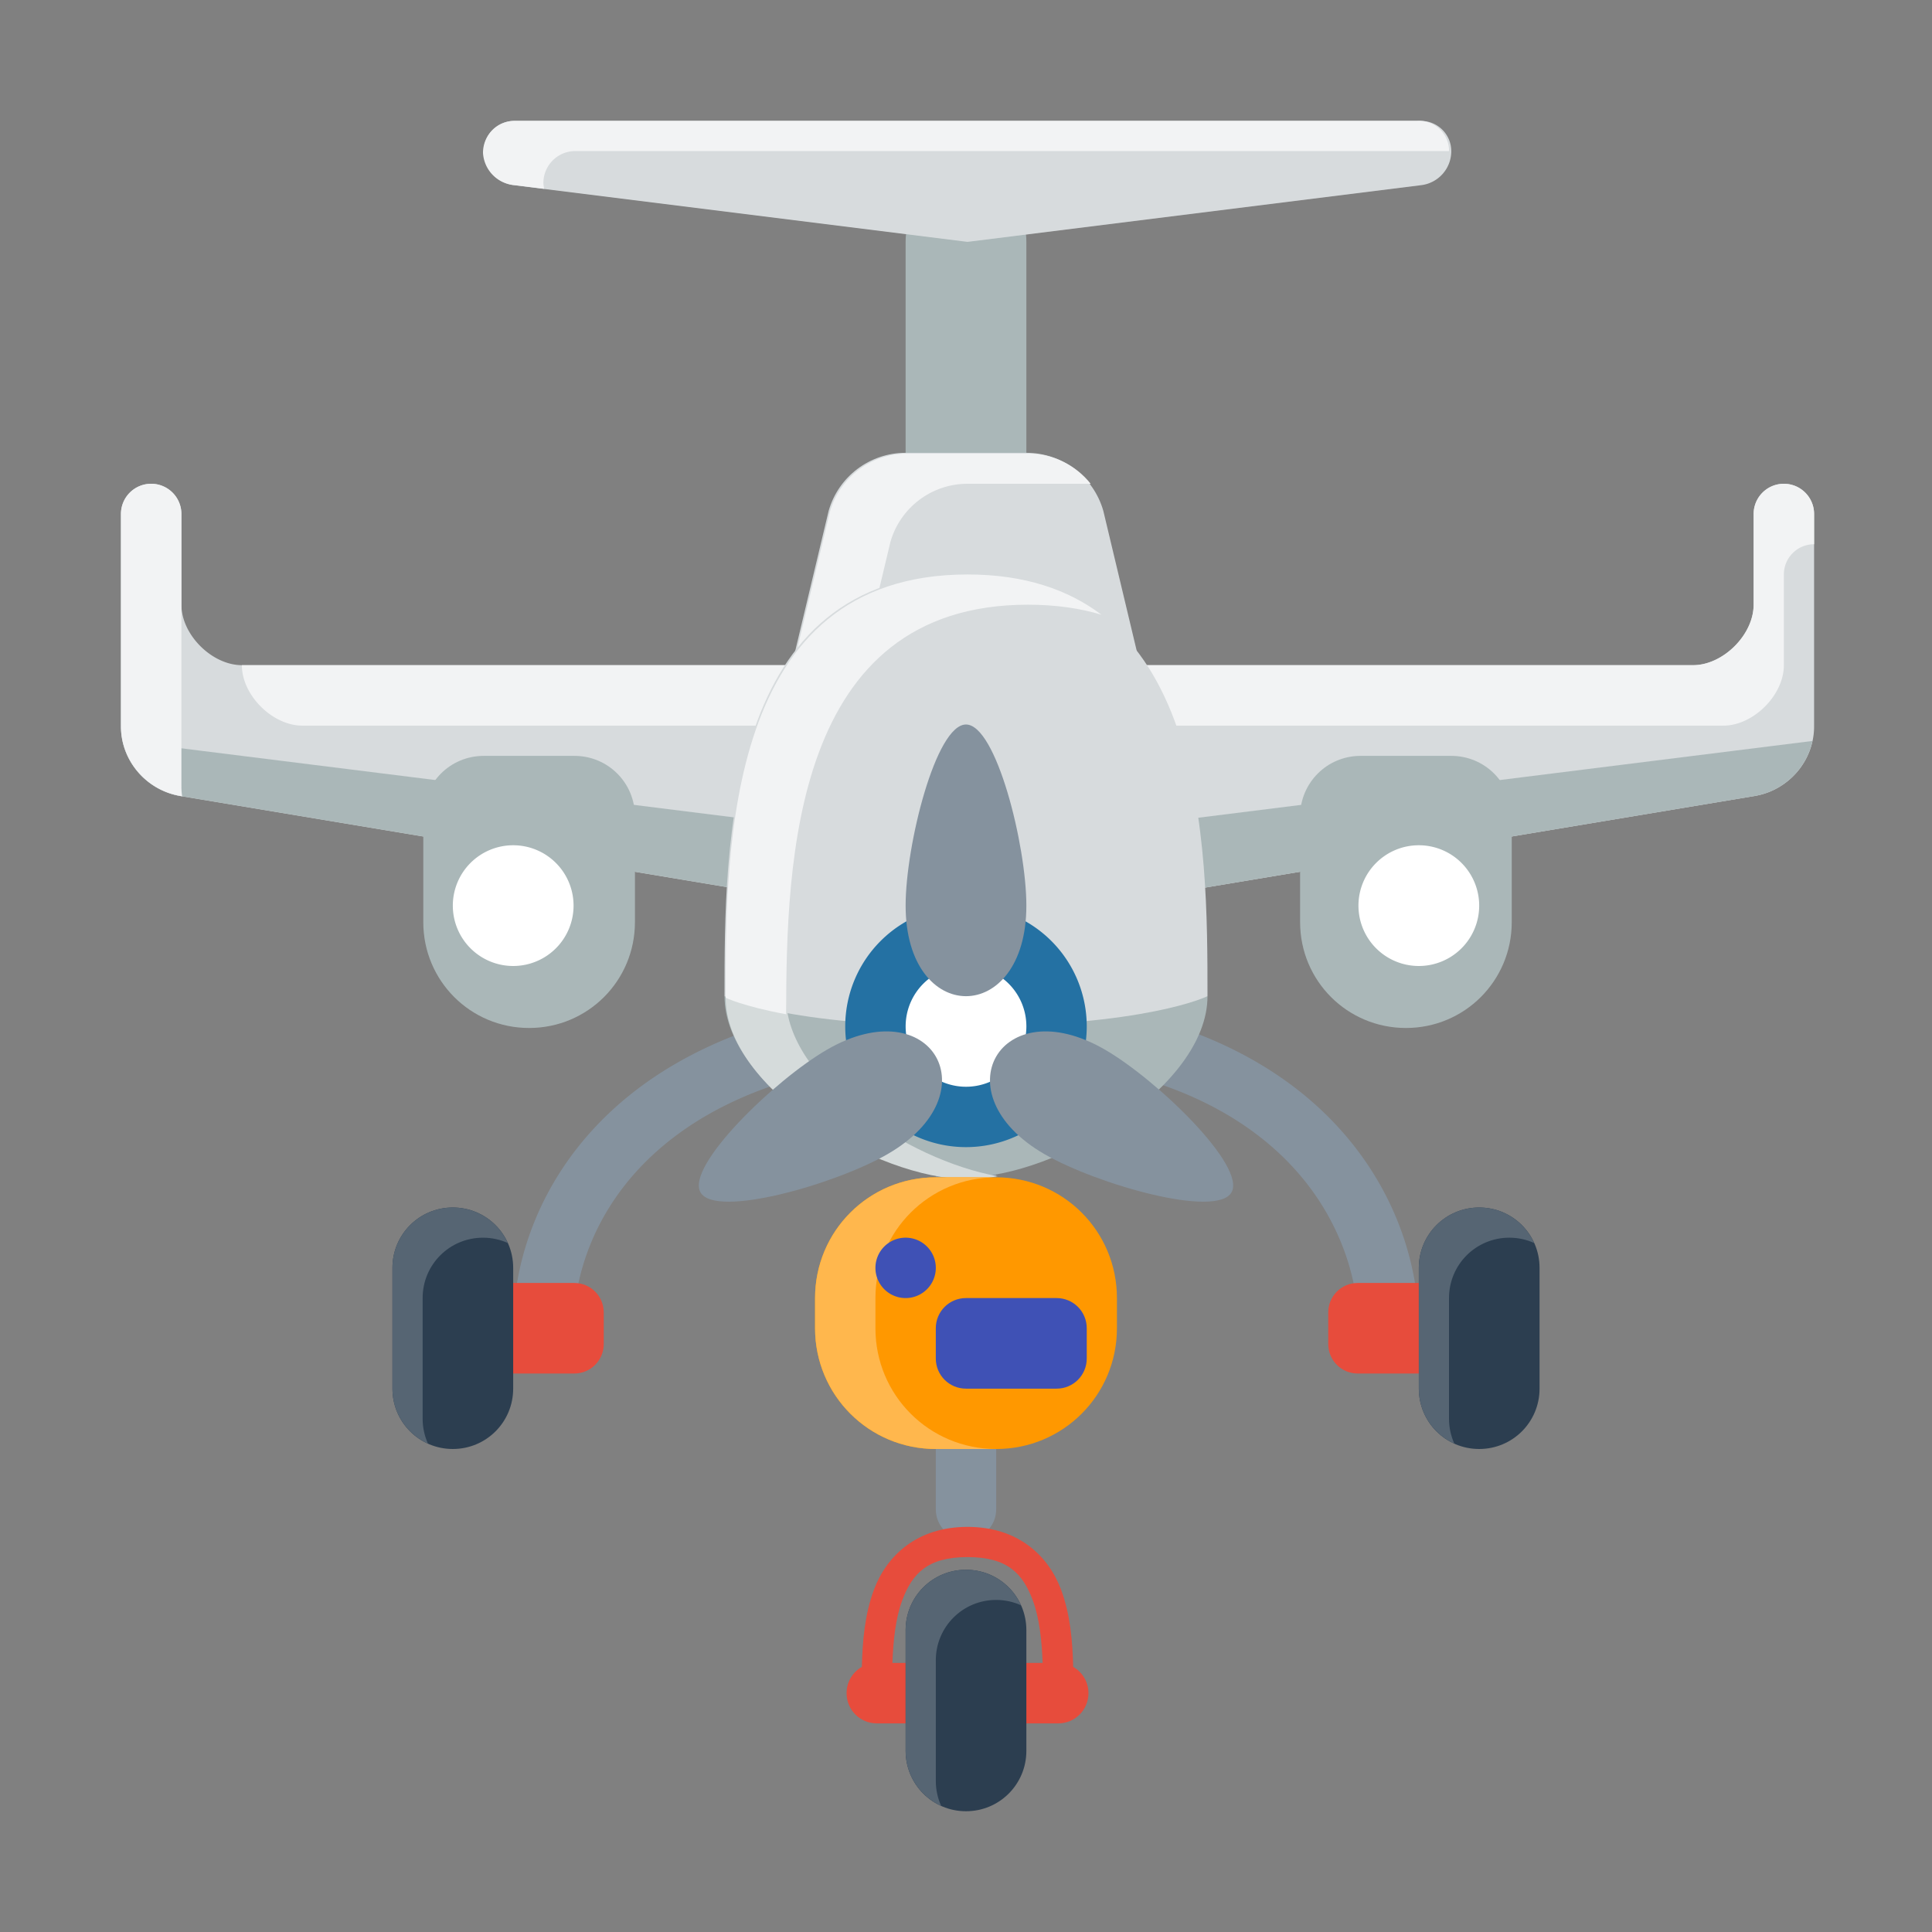 <?xml version="1.0" encoding="UTF-8" standalone="no"?><!-- icon666.com - MILLIONS OF FREE VECTOR ICONS --><svg width="1024" height="1024" id="svg8" viewBox="0 0 135.467 135.467" xmlns="http://www.w3.org/2000/svg" xmlns:svg="http://www.w3.org/2000/svg"><rect x="0" y="0" width="135.467" height="135.467" fill="#808080" stroke="none"/><marker id="marker3773" orient="auto" overflow="visible" refX="0.0" refY="0.0"><path id="path3771" d="m-2.5-1c0 2.76-2.24 5-5 5s-5-2.24-5-5 2.24-5 5-5 5 2.24 5 5z" fill="#757575" fill-rule="evenodd" stroke="#757575" stroke-width="1pt" transform="matrix(.2 0 0 .2 1.48 .2)"/></marker><marker id="marker2116" orient="auto" overflow="visible" refX="0.0" refY="0.0"><path id="path2114" d="m-2.5-1c0 2.76-2.24 5-5 5s-5-2.24-5-5 2.24-5 5-5 5 2.24 5 5z" fill-rule="evenodd" stroke="#000" stroke-width="1pt" transform="matrix(.4 0 0 .4 2.96 .4)"/></marker><marker id="TriangleInS" orient="auto" overflow="visible" refX="0.0" refY="0.0"><path id="path1725" d="m5.77 0-8.65 5v-10z" fill="#333" fill-rule="evenodd" stroke="#333" stroke-width="1pt" transform="scale(-.2)"/></marker><marker id="TriangleInM" orient="auto" overflow="visible" refX="0.0" refY="0.0"><path id="path1722" d="m5.77 0-8.65 5v-10z" fill-rule="evenodd" stroke="#000" stroke-width="1pt" transform="scale(-.4)"/></marker><marker id="TriangleOutM" orient="auto" overflow="visible" refX="0.0" refY="0.0"><path id="path1731" d="m5.77 0-8.65 5v-10z" fill-rule="evenodd" stroke="#000" stroke-width="1pt" transform="scale(.4)"/></marker><marker id="TriangleOutS" orient="auto" overflow="visible" refX="0.0" refY="0.0"><path id="path1734" d="m5.77 0-8.65 5v-10z" fill="#333" fill-rule="evenodd" stroke="#333" stroke-width="1pt" transform="scale(.2)"/></marker><marker id="TriangleInM-0" orient="auto" overflow="visible" refX="0" refY="0"><path id="path1722-5" d="m5.77 0-8.65 5v-10z" fill-rule="evenodd" stroke="#000" stroke-width="1pt" transform="scale(-.4)"/></marker><marker id="TriangleOutM-4" orient="auto" overflow="visible" refX="0" refY="0"><path id="path1731-9" d="m5.77 0-8.65 5v-10z" fill-rule="evenodd" stroke="#000" stroke-width="1pt" transform="scale(.4)"/></marker><marker id="TriangleInS-4" orient="auto" overflow="visible" refX="0" refY="0"><path id="path1725-6" d="m5.77 0-8.65 5v-10z" fill="#333" fill-rule="evenodd" stroke="#333" stroke-width="1pt" transform="scale(-.2)"/></marker><marker id="TriangleOutS-8" orient="auto" overflow="visible" refX="0" refY="0"><path id="path1734-5" d="m5.77 0-8.65 5v-10z" fill="#333" fill-rule="evenodd" stroke="#333" stroke-width="1pt" transform="scale(.2)"/></marker><marker id="TriangleInS-5" orient="auto" overflow="visible" refX="0" refY="0"><path id="path1725-1" d="m5.77 0-8.65 5v-10z" fill="#757575" fill-rule="evenodd" stroke="#757575" stroke-width="1pt" transform="scale(-.2)"/></marker><marker id="TriangleOutS-2" orient="auto" overflow="visible" refX="0" refY="0"><path id="path1734-7" d="m5.77 0-8.65 5v-10z" fill="#757575" fill-rule="evenodd" stroke="#757575" stroke-width="1pt" transform="scale(.2)"/></marker><g id="layer1"><path id="rect1001-4" d="m67.733 12.7c2.345 0 4.233 1.888 4.233 4.233v16.933c0 2.345-1.888 4.233-4.233 4.233s-4.233-1.888-4.233-4.233v-16.933c0-2.345 1.888-4.233 4.233-4.233z" fill="#aab7b8" paint-order="markers fill stroke"/><path id="path1225" d="m55.033 48.683 3.07-12.863c.688-2.409 2.891-4.07 5.396-4.07h8.467c2.506 0 4.708 1.661 5.396 4.07l3.07 12.863z" fill="#d7dbdd"/><g transform="scale(.265)"><path id="path1238" d="m240 120c-9.471 0-17.795 6.279-20.396 15.385l-11.604 48.615h17.91l9.693-40.615c2.602-9.106 10.926-15.385 20.396-15.385h32c.203 0 .402.02.604.025-3.937-4.953-9.986-8.025-16.604-8.025z" fill="#f2f3f4"/><path id="path1007" d="m40 128a8 8 0 0 0 -8 8v56h.01c-.001.066-.01.131-.01.197 0 9.035 6.676 16.916 15.783 18.434l176.217 29.369h64l176.217-29.369c9.107-1.518 15.783-9.399 15.783-18.434 0-.066-.011-.131-.012-.197h.012v-56a8 8 0 0 0 -8-8 8 8 0 0 0 -8 8v24c0 8-8.139 16-16 16h-160-64-160c-7.861-0-16-8-16-16v-24a8 8 0 0 0 -8-8z" fill="#d7dbdd" paint-order="markers fill stroke"/><path id="path979" d="m32.428 196.053c1.585 7.336 7.575 13.281 15.355 14.578l176.217 29.369h64l176.217-29.369c7.78-1.297 13.77-7.242 15.355-14.578l-223.572 27.947z" fill="#aab7b8"/></g><path id="path1000" d="m67.721 69.85c-11.834.073-19.832 3.392-24.83 8.027s-6.908 10.461-6.908 15.256a2.117 2.117 0 0 0 2.117 2.117 2.117 2.117 0 0 0 2.117-2.117c0-3.672 1.459-8.356 5.553-12.152 4.094-3.796 10.913-6.828 21.977-6.896 11.052-.068 17.853 2.957 21.945 6.783 4.092 3.827 5.559 8.594 5.559 12.266a2.117 2.117 0 0 0 2.117 2.117 2.117 2.117 0 0 0 2.115-2.117c0-4.795-1.9-10.682-6.9-15.357-5-4.675-13.016-7.999-24.861-7.926z" fill="#85929e" font-variant-ligatures="normal" font-variant-position="normal" font-variant-caps="normal" font-variant-numeric="normal" font-variant-alternates="normal" font-variant-east-asian="normal" font-feature-settings="normal" font-variation-settings="normal" text-indent="0" text-align="start" text-decoration-line="none" text-decoration-style="solid" text-decoration-color="#000000" text-transform="none" text-orientation="mixed" white-space="normal" shape-padding="0" shape-margin="0" inline-size="0" isolation="auto" mix-blend-mode="normal" solid-color="#000000" solid-opacity="1" vector-effect="none"/><path id="rect1072" d="m67.733 80.433c1.173 0 2.117.944 2.117 2.117l0 23.283c0 1.173-.944 2.117-2.117 2.117-1.173 0-2.117-.944-2.117-2.117l-0-23.283c0-1.173.944-2.117 2.117-2.117z" fill="#85929e" paint-order="markers fill stroke"/><path id="path1220" d="m472 128a8 8 0 0 0 -8 8v24c0 8-8.139 16-16 16h-160v32 32l8-1.334v-14.666-32h160c7.861-0 16-8 16-16v-24a8 8 0 0 1 8-8v-8a8 8 0 0 0 -8-8z" fill="#f2f3f4" transform="scale(.265)" paint-order="markers fill stroke"/><path id="path1215" d="m40 128a8 8 0 0 0 -8 8v56h.01c-.001.066-.01.131-.01.197 0 9.035 6.676 16.916 15.783 18.434l.408.068c-.114-.822-.191-1.655-.191-2.502 0-.066.009-.131.01-.197h-.01v-48-8-16a8 8 0 0 0 -8-8zm24 48c0 8 8.139 16 16 16h144v-16z" fill="#f2f3f4" transform="scale(.265)" paint-order="markers fill stroke"/><path id="rect953" d="m50.8 69.85h33.867c-0 6.35-10.583 12.7-16.933 12.7-6.35 0-16.933-6.35-16.933-12.7z" fill="#aab7b8" paint-order="markers fill stroke"/><path id="path1003" d="m67.733 71.967c-12.7 0-16.933-2.117-16.933-2.117 0-10.583 0-29.633 16.933-29.633s16.933 19.05 16.933 29.633c0 0-4.233 2.117-16.933 2.117z" fill="#d7dbdd"/><path id="path1004" d="m255.996 404.004c-13.333 0-21.359 7.568-24.744 16.594-2.468 6.581-3.061 13.873-3.205 20.445-2.419 1.373-4.047 3.966-4.047 6.957 0 4.432 3.568 8 8 8h48c4.432 0 8-3.568 8-8 0-2.991-1.628-5.584-4.047-6.957-.144-6.572-.737-13.864-3.205-20.445-3.385-9.026-11.419-16.594-24.752-16.594zm0 7.994c10.667 0 14.645 4.43 17.26 11.404 1.783 4.754 2.4 10.736 2.619 16.598h-39.75c.219-5.862.837-11.844 2.619-16.598 2.615-6.974 6.585-11.404 17.252-11.404z" fill="#e74c3c" transform="scale(.265)" font-variant-ligatures="normal" font-variant-position="normal" font-variant-caps="normal" font-variant-numeric="normal" font-variant-alternates="normal" font-variant-east-asian="normal" font-feature-settings="normal" font-variation-settings="normal" text-indent="0" text-align="start" text-decoration-line="none" text-decoration-style="solid" text-decoration-color="#000000" text-transform="none" text-orientation="mixed" white-space="normal" shape-padding="0" shape-margin="0" inline-size="0" isolation="auto" mix-blend-mode="normal" solid-color="#000000" solid-opacity="1" vector-effect="none"/><path id="rect1000" d="m67.733 110.067h0c2.345 0 4.233 1.888 4.233 4.233v8.467c0 2.345-1.888 4.233-4.233 4.233h-0c-2.345 0-4.233-1.888-4.233-4.233v-8.467c0-2.345 1.888-4.233 4.233-4.233z" fill="#2c3e50" paint-order="markers fill stroke"/><path id="rect1005" d="m128 40v0a9.062 9.062 48.563 0 0 7.938 8.992l120.062 15.008 120.062-15.008a9.062 9.062 131.437 0 0 7.938-8.992 8 8 45 0 0 -8-8h-240a8 8 135 0 0 -8 8z" fill="#d7dbdd" transform="scale(.265)" paint-order="markers fill stroke"/><path id="path987" d="m128 200c-8.864 0-16 7.136-16 16v28c0 15.512 12.488 28 28 28s28-12.488 28-28v-28c0-8.864-7.136-16-16-16-8 0-16 0-24 0z" fill="#aab7b8" transform="scale(.265)" font-variant-ligatures="normal" font-variant-position="normal" font-variant-caps="normal" font-variant-numeric="normal" font-variant-alternates="normal" font-variant-east-asian="normal" font-feature-settings="normal" font-variation-settings="normal" text-indent="0" text-align="start" text-decoration-line="none" text-decoration-style="solid" text-decoration-color="#000000" text-transform="none" text-orientation="mixed" white-space="normal" shape-padding="0" shape-margin="0" inline-size="0" isolation="auto" mix-blend-mode="normal" solid-color="#000000" solid-opacity="1" vector-effect="none" paint-order="markers fill stroke"/><path id="path978" d="m40.217 63.5a4.233 4.233 0 0 1 -4.233 4.233 4.233 4.233 0 0 1 -4.233-4.233 4.233 4.233 0 0 1 4.233-4.233 4.233 4.233 0 0 1 4.233 4.233z" fill="#fff" paint-order="markers fill stroke"/><path id="path993" d="m360 200c-8.864 0-16 7.136-16 16l0 28c0 15.512 12.488 28 28 28s28-12.488 28-28l-0-28c0-8.864-7.136-16-16-16-8 0-16 0-24 0z" fill="#aab7b8" transform="scale(.265)" font-variant-ligatures="normal" font-variant-position="normal" font-variant-caps="normal" font-variant-numeric="normal" font-variant-alternates="normal" font-variant-east-asian="normal" font-feature-settings="normal" font-variation-settings="normal" text-indent="0" text-align="start" text-decoration-line="none" text-decoration-style="solid" text-decoration-color="#000000" text-transform="none" text-orientation="mixed" white-space="normal" shape-padding="0" shape-margin="0" inline-size="0" isolation="auto" mix-blend-mode="normal" solid-color="#000000" solid-opacity="1" vector-effect="none" paint-order="markers fill stroke"/><path id="path978-6" d="m103.717 63.5a4.233 4.233 0 0 1 -4.233 4.233 4.233 4.233 0 0 1 -4.233-4.233 4.233 4.233 0 0 1 4.233-4.233 4.233 4.233 0 0 1 4.233 4.233z" fill="#fff" paint-order="markers fill stroke"/><path id="path1119" d="m76.2 71.967a8.467 8.467 0 0 1 -8.467 8.467 8.467 8.467 0 0 1 -8.467-8.467 8.467 8.467 0 0 1 8.467-8.467 8.467 8.467 0 0 1 8.467 8.467z" fill="#2471a3" paint-order="markers fill stroke"/><path id="path1210" d="m192 264c0 24 40 48 64 48 2.511 0 5.203-.277 8-.775-23.938-4.261-56-25.735-56-47.225z" fill="#d5dbdb" transform="scale(.265)" paint-order="markers fill stroke"/><path id="ellipse973" d="m71.967 71.967a4.233 4.233 0 0 1 -4.233 4.233 4.233 4.233 0 0 1 -4.233-4.233 4.233 4.233 0 0 1 4.233-4.233 4.233 4.233 0 0 1 4.233 4.233z" fill="#fff" paint-order="markers fill stroke"/><path id="path975" d="m67.733 50.8c2.117 0 4.233 8.467 4.233 12.7s-2.117 6.35-4.233 6.35c-2.117 0-4.233-2.117-4.233-6.35s2.117-12.7 4.233-12.7z" fill="#85929e"/><path id="rect1051" d="m31.703 89.958h8.56c1.147 0 2.07.923 2.07 2.07v2.21c0 1.147-.923 2.07-2.07 2.07h-8.56c-1.147 0-2.07-.923-2.07-2.07v-2.21c0-1.147.923-2.07 2.07-2.07z" fill="#e74c3c" paint-order="markers fill stroke"/><path id="rect1053" d="m95.203 89.958h8.56c1.147 0 2.07.923 2.07 2.07v2.21c0 1.147-.923 2.07-2.07 2.07h-8.56c-1.147 0-2.07-.923-2.07-2.07v-2.21c0-1.147.923-2.07 2.07-2.07z" fill="#e74c3c" paint-order="markers fill stroke"/><path id="rect1000-2" d="m31.75 84.667c2.345 0 4.233 1.888 4.233 4.233v8.467c0 2.345-1.888 4.233-4.233 4.233-2.345 0-4.233-1.888-4.233-4.233v-8.467c0-2.345 1.888-4.233 4.233-4.233z" fill="#2c3e50" paint-order="markers fill stroke"/><path id="rect1000-2-4" d="m103.717 84.667c2.345 0 4.233 1.888 4.233 4.233v8.467c0 2.345-1.888 4.233-4.233 4.233-2.345 0-4.233-1.888-4.233-4.233v-8.467c0-2.345 1.888-4.233 4.233-4.233z" fill="#2c3e50" paint-order="markers fill stroke"/><path id="path995" d="m86.348 83.608c-1.058 1.833-9.449-.567-13.115-2.684-3.666-2.117-4.441-5.008-3.383-6.841 1.058-1.833 3.95-2.608 7.616-.491 3.666 2.117 9.94 8.183 8.882 10.016z" fill="#85929e"/><path id="path998" d="m49.119 83.608c1.058 1.833 9.449-.567 13.115-2.684 3.666-2.117 4.441-5.008 3.383-6.841-1.058-1.833-3.95-2.608-7.616-.491-3.666 2.117-9.94 8.183-8.882 10.016z" fill="#85929e"/><path id="rect959-7-7" d="m65.617 82.55h4.233c4.691 0 8.467 3.776 8.467 8.467v2.117c0 4.691-3.776 8.467-8.467 8.467h-4.233c-4.691 0-8.467-3.776-8.467-8.467v-2.117c0-4.691 3.776-8.467 8.467-8.467z" fill="#ff9800" paint-order="markers fill stroke"/><path id="rect959-9" d="m67.733 91.017h6.35c1.173 0 2.117.944 2.117 2.117v2.117c0 1.173-.944 2.117-2.117 2.117h-6.35c-1.173 0-2.117-.944-2.117-2.117v-2.117c0-1.173.944-2.117 2.117-2.117z" fill="#3f51b5" paint-order="markers fill stroke"/><path id="rect1315" d="m65.617 82.55c-4.691 0-8.467 3.776-8.467 8.467v2.117c0 4.691 3.776 8.467 8.467 8.467h4.233c-4.691 0-8.467-3.776-8.467-8.467v-2.117c0-4.691 3.776-8.467 8.467-8.467z" fill="#ffb74d" paint-order="markers fill stroke"/><path id="path1051" d="m65.617 88.9a2.117 2.117 0 0 1 -2.117 2.117 2.117 2.117 0 0 1 -2.117-2.117 2.117 2.117 0 0 1 2.117-2.117 2.117 2.117 0 0 1 2.117 2.117z" fill="#3f51b5" paint-order="markers fill stroke"/><path id="path1150" d="m103.717 84.667c-2.345 0-4.233 1.888-4.233 4.233v8.467c0 1.723 1.021 3.196 2.492 3.858-.239-.531-.375-1.119-.375-1.742v-8.467c0-2.345 1.888-4.233 4.233-4.233.622 0 1.21.136 1.742.375-.662-1.471-2.135-2.492-3.858-2.492z" fill="#566573" paint-order="markers fill stroke"/><path id="path1305" d="m99.478 8.467a2.12 2.12 0 0 0 -.118.004h-63.253a2.24 2.24 0 0 0 -2.24 2.24 2.401 2.401 0 0 0 2.223 2.271l2.068.258a2.401 2.401 0 0 1 -.057-.409 2.24 2.24 0 0 1 2.24-2.24h61.257a2.538 2.538 0 0 0 .003-.127 2.12 2.12 0 0 0 -2.122-1.997z" fill="#f2f3f4" paint-order="markers fill stroke"/><path id="path1205" d="m256 152c-64 0-64 72-64 112 0 0 4.585 2.255 16.008 4.371.052-40.556 1.841-108.371 63.992-108.371 7.277 0 13.718.94 19.434 2.648-8.813-6.643-20.343-10.648-35.434-10.648z" fill="#f2f3f4" transform="scale(.265)"/><path id="path1244" d="m67.733 110.067c-2.345 0-4.233 1.888-4.233 4.233v8.467c0 1.723 1.021 3.196 2.492 3.858-.239-.531-.375-1.119-.375-1.742v-8.467c0-2.345 1.888-4.233 4.233-4.233.622 0 1.21.136 1.742.375-.662-1.471-2.135-2.492-3.858-2.492z" fill="#566573" paint-order="markers fill stroke"/><path id="path1246" d="m31.75 84.667c-2.345 0-4.233 1.888-4.233 4.233v8.467c0 1.723 1.021 3.196 2.492 3.858-.239-.531-.375-1.119-.375-1.741v-8.467c0-2.345 1.888-4.233 4.233-4.233.622 0 1.21.136 1.742.375-.662-1.471-2.135-2.492-3.858-2.492z" fill="#566573" paint-order="markers fill stroke"/></g></svg>
